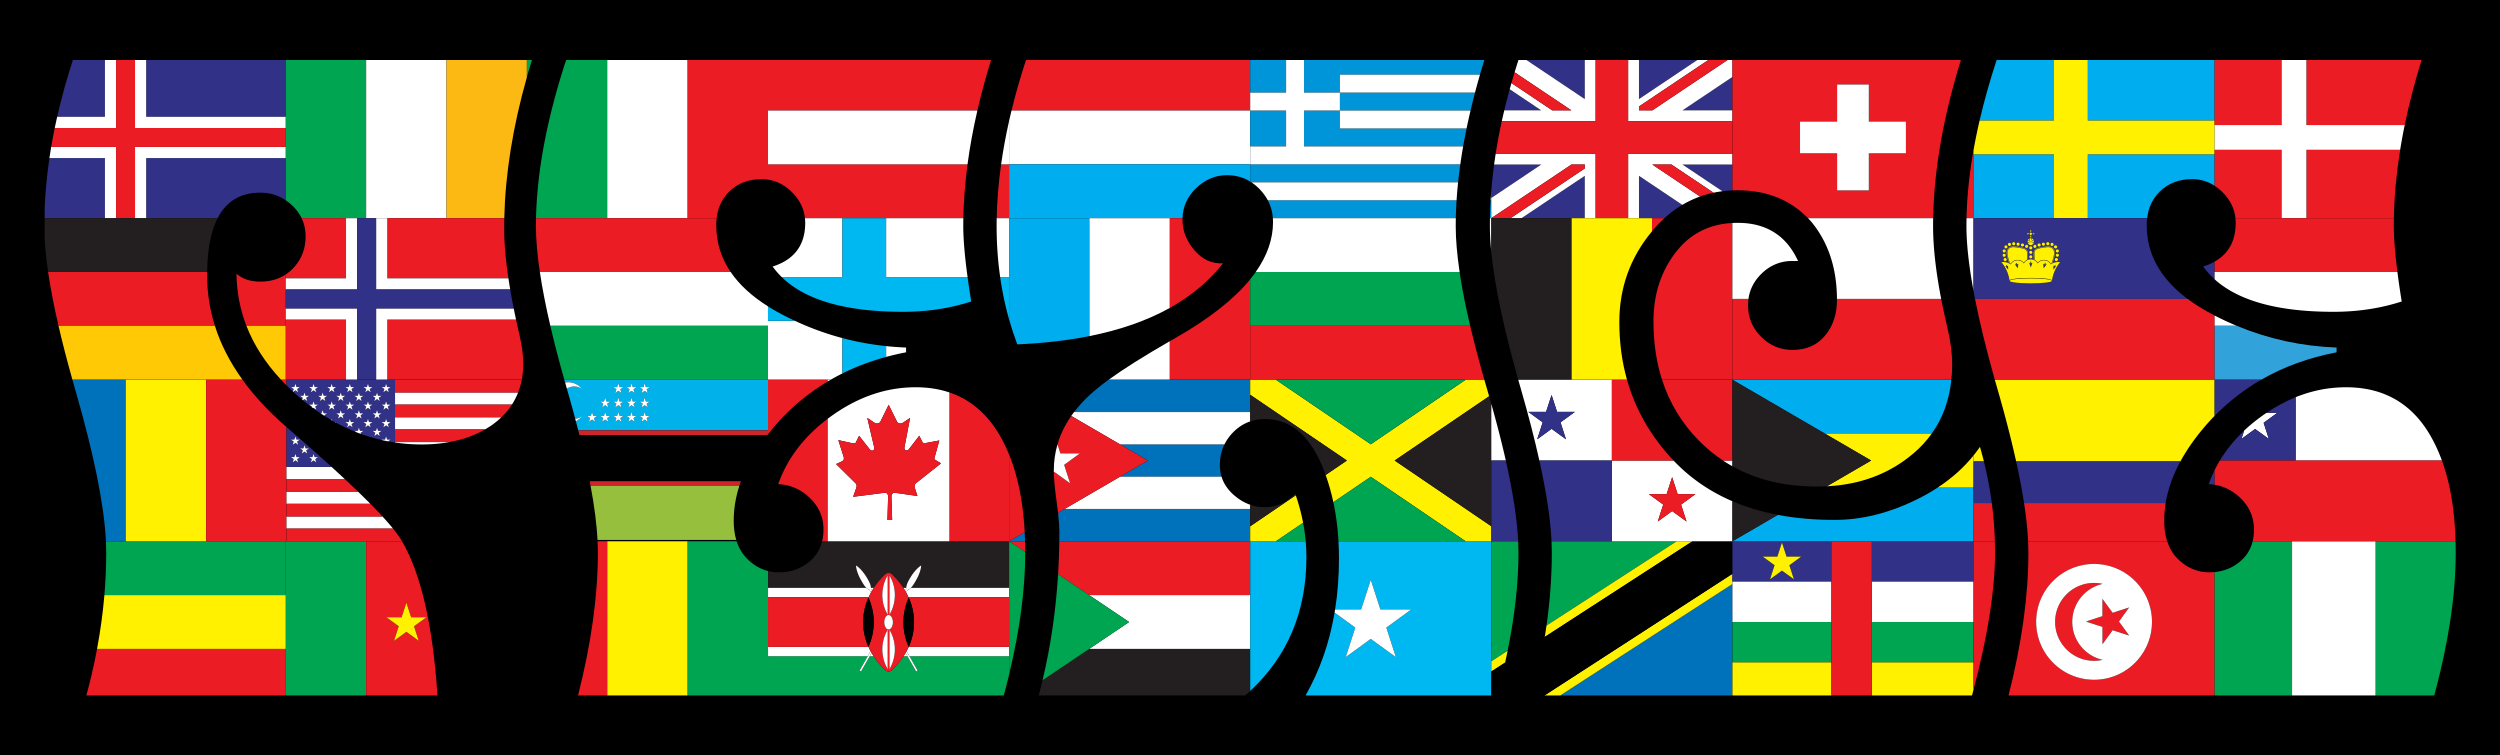 <svg xmlns="http://www.w3.org/2000/svg" viewBox="0 0 2654 802"><path d="M0 0h2654v802H0z"/><path fill="none" d="M1839.133 488.894h.01v6.109h-.01zM303.43 574.627h85.318v-.003h-84.597V574.606H133.51v-.006h-21.048l.001.024H303.43v.003zM2607 586.509v-.073V586.51zM1327.218 574.6h-202.666v.024h261.573l-.003-.024H1327.218zM2606.817 574.603h-215.416l-.005.02h215.422v-.02zM1919.379 231.637h132.87l.001-.015h-132.886l.015.015zM1354.52 403.18h221.272l-.036-.125h-248.562v.005h-150.2l-.166.12H1354.521zM1839.099 403.058v.005h-74.694l.036.117h307.116l.013-.125h-232.472v.003zM1668.463 403.058h-56.712l.034.122H1727.227c-.01-.04-.023-.078-.034-.116h-58.73v-.006zM626.053 510.826h160.526c5.93-16.288 15.306-32.64 28.122-49.057H615.085c4.394 17.564 8.049 33.915 10.968 49.057zM634.424 574.627h10.282v-.003h137.349c-.155-.48-.314-.955-.458-1.444H634.345c.026.481.056.97.08 1.447zM2279.413 231.637l.002-.015H2216.4v.006h-35.889v-.006H2087.669v.015h7.4zM1088.196 574.624v-.024h-16.934v-.009H872.783l-.009.033H1088.196zM1071.247 231.622H1058.1v.015h197.263v-.012h-184.116zM388.703 231.631v-.003h-68.506l.004.01h215.15v-.007h-61.333zM303.377 307.29V291.353l-.002.002v15.935zM854.543 231.637h168.148v-.015H854.54l.002.015zM76.903 403.182h56.607v-.002h123.964l-.09-.122H76.868l.035.124zM1351.291 231.622h194.2v.015h-194.2zM2422.225 231.622h-49.063l.002.015h168.148v-.015h-119.087zM1583.18 488.891v-60.118l-.005-.02v60.138h.005zM1711.16 574.597v.012h-64.043v.015h470.633v-.027h-278.607v-42.47l-.009-.003v42.473H1711.16zM2400.39 403.18c.073-.043.148-.083.221-.125h-282.933l.035.125h282.677zM47.421 231.637h183.593l.008-.015h-75.85v.006h-43.776v-.006H47.435v-11.524a461.175 461.175 0 00-.436 19.846c0 4.481.146 9.202.422 14.136v-22.443zM1583.148 231.64h85.315v-.003H1583.157v-19.063h-.003v19.048h-1.425v.015h1.419zM644.655 231.631v-.003h-75.608v.01h191.744v-.007H729.97zM1583.175 574.6H1420.92v.024h190.787l-.001-.015h-28.532v-.009zM411.115 403.06H367.34v-.005h-63.963v-75.656h-.002V403.058h-5.078l.113.122h255.476l.023-.125H411.115v.005zM2300.669 574.597h-147.624v.027h147.633a1.373 1.373 0 00-.01-.027zM599.057 403.055l.002.008h216.267v.117h66.442c.073-.043.148-.083.221-.125H599.057z"/><path fill="#303187" d="M155.173 63.71h148.215v60.316H155.173zM111.396 63.71h-34.04c-6.65 20.5-12.199 40.604-16.663 60.316h50.703V63.71zM155.173 167.799v63.823h75.85c9.298-18.052 24.402-27.094 45.334-27.094 10.024 0 19.03 2.723 27.03 8.132v-44.861H155.174zM111.396 231.622V167.8H52.478c-2.624 17.774-4.307 35.207-5.043 52.299v11.524h63.961z"/><path fill="#FFF" d="M111.396 231.622v.006h43.776V167.8h148.216v-11.832h-160.05v75.658H123.23v-75.658H54.354a557.997 557.997 0 00-1.876 11.832h58.918v63.823zM123.231 63.71h-11.835v60.316H60.693c-.897 3.96-1.75 7.904-2.559 11.832h65.097V63.71zM303.388 135.857v-11.831H155.173V63.71h-11.835v72.147z"/><path fill="#EC1C24" d="M123.231 231.625h20.107v-75.658h160.05v-20.11h-160.05V63.71H123.23v72.148H58.134a585.285 585.285 0 00-3.78 20.109h68.877v75.658z"/><path fill="#00A551" d="M303.388 135.857V212.66a53.638 53.638 0 016.697 5.36c4.376 4.123 7.74 8.663 10.112 13.61h68.506V63.708h-85.315v72.148z"/><path fill="#FFF" d="M388.703 231.631h85.315V63.71h-85.315v167.918zM559.342 81.91v-18.2h-.006v18.222l.006-.021z"/><path fill="#FCB813" d="M474.018 231.631h61.334c1.066-47.129 9.056-97.023 23.984-149.699V63.71h-85.318V231.63z"/><path fill="#00A551" d="M644.655 231.628V63.71h-43.66c-20.246 61.784-30.883 117.747-31.948 167.918h75.608zM564.74 63.71h-5.399v18.2a782.362 782.362 0 015.4-18.2z"/><path fill="#FFF" d="M644.655 231.631h85.315V63.71h-85.315v167.918zM815.294 190.696V63.71h-.006v126.985z"/><path fill="#EC1C24" d="M729.97 231.631h30.821c1.307-11.217 5.654-20.535 13.065-27.946 8.986-8.985 20.514-13.492 34.572-13.492 2.342 0 4.628.169 6.86.502V63.71H729.97V231.63zM1037.581 117.356c4.033-17.486 8.876-35.367 14.54-53.646H815.294v53.646h222.287zM815.294 190.696c9.544 1.425 18.081 5.895 25.598 13.41 8.016 8.017 12.56 17.196 13.65 27.516h168.15c.34-18.498 1.817-37.547 4.428-57.147H815.294v16.22zM1071.247 174.475h-8.463c-2.76 19.6-4.322 38.649-4.684 57.147h13.147v-57.148z"/><path fill="#FFF" d="M1071.247 174.465v-46.039c-3.528 15.675-6.346 31.023-8.463 46.049h8.463v-.01zM815.294 174.475h211.826c2.471-18.546 5.956-37.585 10.461-57.12H815.294v57.12z"/><path fill="#EC1C24" d="M1327.2 63.71h-237.989c-5.985 18.276-11.103 36.154-15.365 53.637H1327.2V63.71z"/><path fill="#FFF" d="M1327.2 174.465v-57.118h-253.354a639.569 639.569 0 00-2.599 11.08v46.039H1327.2z"/><path fill="#00ADEE" d="M1071.247 174.465v57.16h184.116c.375-12.253 5.124-22.839 14.299-31.735 9.552-9.275 20.513-13.913 32.886-13.913 9.118 0 17.331 2.26 24.652 6.753v-18.265h-255.953z"/><path fill="#0094D9" d="M1550.263 174.483h-223.06v-19.042h38.106v-38.097h-38.103V98.302h38.103V63.71H1327.2v129.02c.42.258.835.529 1.25.802h219.468a530.282 530.282 0 012.345-19.049z"/><path fill="#0094D9" d="M1422.442 98.302v19.042h-38.088v38.097h168.926c1.098-6.27 2.31-12.62 3.637-19.049h-134.466v-19.048h138.675a767.92 767.92 0 014.75-19.042h-143.425V79.253h148.675a900.466 900.466 0 014.626-15.543h-191.398v34.592h38.088zM1546.307 212.574h-200.454c3.119 5.85 4.923 12.203 5.437 19.048h194.2c.129-6.249.402-12.599.817-19.048zM1583.154 212.574h-.689a470.156 470.156 0 00-.736 19.048h1.425v-19.048z"/><path fill="#FFF" d="M1422.451 98.302h143.426c1.65-6.28 3.4-12.63 5.25-19.049H1422.45v19.049zM1422.451 136.392h134.466a702.266 702.266 0 014.209-19.048H1422.45v19.048z"/><path fill="#FFF" d="M1327.206 98.302v19.042h38.103v38.097h-38.106v19.042h223.06a583.422 583.422 0 013.017-19.042h-168.926v-38.097h38.088V98.302h-38.088V63.71h-19.045v34.592h-38.103zM1583.157 212.574V202.56a488.39 488.39 0 00-.692 10.014h.692zM1547.918 193.532H1328.45c3.047 2.006 5.94 4.397 8.67 7.202 3.582 3.69 6.494 7.637 8.734 11.84h200.453c.403-6.254.939-12.6 1.611-19.042z"/><path fill="#303187" d="M1801.834 63.71h-61.893v41.458zM1602.692 94.75a663.264 663.264 0 00-5.755 22.394h39.194l-33.439-22.394zM1786.184 174.695l42.276 28.315c3.495-.446 7.057-.737 10.68-.888v-27.427h-52.957zM1682.397 63.71h-61.927l61.927 41.47zM1636.119 174.695h-49.969a515.294 515.294 0 00-2.993 27.865v7.61l52.962-35.475zM1739.941 231.637H1766.99c6.002-5.471 12.33-10.181 18.984-14.138l-46.032-30.831v44.97zM1615.225 231.637h67.172V186.65zM1839.14 117.144V81.672l-52.957 35.472z"/><path fill="#FFF" d="M1693.896 63.71h-11.5v41.47l-61.926-41.47h-8.468a741.344 741.344 0 00-4.1 13.064l60.288 40.37h-20.34l-43.303-29.005a696.39 696.39 0 00-1.855 6.611l33.439 22.394h-39.194a628.434 628.434 0 00-2.63 11.515h99.59v-64.95zM1839.14 174.695v-11.508h-110.71v68.45h11.511v-44.969l46.032 30.831a107.56 107.56 0 0118.823-8.865l-50.668-33.939h20.333l44.635 29.896c3.069-.649 6.19-1.176 9.364-1.58l-42.276-28.316h52.956zM1583.157 210.17v21.467l85.027-56.942h14.213v4.112l-78.901 52.83h11.729l67.172-44.987v44.987h11.5v-68.45h-106.072a545.131 545.131 0 00-1.675 11.508h49.969l-52.962 35.475zM1839.14 128.659v-11.515h-52.957l52.957-35.472V63.71h-5.233l-79.788 53.434h-14.178v-4.124l73.621-49.31h-11.728l-61.893 41.458V63.71h-11.511v64.948z"/><path fill="#EC1C24" d="M1682.397 174.695h-14.213l-85.027 56.942h20.339l78.9-52.83zM1739.941 117.144h14.178l79.788-53.434h-20.344l-73.622 49.31zM1668.19 117.144l-60.289-40.37a715 715 0 00-3.354 11.365l43.304 29.005h20.339zM1754.128 174.695l50.668 33.938a110.019 110.019 0 0114.3-4.042l-44.635-29.896h-20.333z"/><path fill="#EC1C24" d="M1693.896 231.637h34.534v-68.45h110.71v-34.529h-110.71V63.71h-34.534v64.949h-99.588a585.156 585.156 0 00-6.483 34.528h106.071v68.45zM2095.093 163.857v-4.418c-4.464 25.265-6.939 49.326-7.424 72.183h7.424v-67.765z"/><path fill="#EC1C24" d="M1839.14 81.672V202.123c1.849-.076 3.71-.124 5.592-.124 30.547 0 55.424 9.883 74.632 29.624h132.886c.954-51.67 10.751-107.63 29.429-167.912h-242.54v17.962zm71.76 47.404h39.378V89.694h33.67v39.382h39.382v33.673h-39.382v39.378h-33.67v-39.378H1910.9v-33.673z"/><path fill="#FFF" d="M1950.278 202.127h33.67v-39.378h39.382v-33.673h-39.382V89.694h-33.67v39.382H1910.9v33.673h39.378z"/><path fill="#00ADEE" d="M2180.511 63.71h-60.895c-7.264 22.168-13.289 43.586-18.081 64.258h78.976V63.71zM2216.4 163.857v67.765h63.015c1.307-11.213 5.654-20.528 13.063-27.937 8.985-8.986 20.514-13.492 34.572-13.492 8.773 0 16.773 2.35 23.997 7.025v-33.361H2216.4zM2095.093 163.857h85.418v67.766h-85.418zM2216.4 63.71h134.647v64.258H2216.4z"/><path fill="#FFF100" d="M2180.511 163.857v67.771h35.889v-67.771h134.647v-35.889H2216.4V63.71h-35.889v64.258h-78.977a606.746 606.746 0 00-6.441 31.472v4.417h85.418z"/><path fill="#EC1C24" d="M2351.047 132.794h71.178V63.71h-71.178v64.258zM2448.467 231.622h92.846c.43-23.32 2.664-47.516 6.703-72.589h-99.55v72.59zM2422.225 159.033h-71.178v38.186c2.951 1.91 5.777 4.197 8.467 6.887 8.016 8.017 12.56 17.196 13.648 27.516h49.063v-72.589zM2552.83 132.794c4.602-22.362 10.57-45.39 17.912-69.084h-122.275v69.084h104.364z"/><path fill="#FFF" d="M2351.047 132.794v26.239h71.178v72.59h26.242v-72.59h99.549a617.268 617.268 0 014.815-26.238h-104.364V63.71h-26.242v69.084h-71.178z"/><path fill="#231F20" d="M47.421 254.08c.59 10.534 1.808 22.1 3.657 34.7h168.818c.318-24.306 4.022-43.357 11.118-57.143H47.421v22.443z"/><path fill="#EC1C24" d="M303.375 327.4v-36.045c-7.628 5.07-16.633 7.614-27.018 7.614-10.686 0-19.118-2.805-25.297-8.432.222 19.359 3.742 37.811 10.544 55.364h41.77v-18.502zM62.112 345.9h166.01c-5.506-17.401-8.262-35.294-8.262-53.677 0-1.166.02-2.301.036-3.444H51.078c2.514 17.131 6.193 36.172 11.034 57.122z"/><path fill="#FFCA05" d="M303.375 345.9h-41.77c7.848 20.254 20.082 39.304 36.692 57.158h5.078V345.9zM76.868 403.058h180.517c-13.273-18.426-23.035-37.476-29.262-57.157H62.113c4.088 17.69 9.007 36.743 14.755 57.157z"/><path fill="#EC1C24" d="M411.115 403.055h142.793c1.035-5.46 1.557-11.203 1.557-17.233 0-8.432-1.41-18.829-4.217-31.2a960.532 960.532 0 01-3.433-15.39h-136.7v63.823zM303.377 339.231h63.962v63.824h-63.962zM324.42 250.906c0 13.491-4.506 24.874-13.491 34.15a45.956 45.956 0 01-7.552 6.297v4.105h63.963v-63.815h43.775v63.815h128.63c-3.002-20.103-4.518-37.783-4.518-52.984 0-3.596.043-7.208.125-10.837H320.2c2.804 5.849 4.22 12.269 4.22 19.269z"/><path fill="#FFF" d="M379.174 307.29v-75.647H367.34v63.815h-63.963v11.832zM399.28 403.058h-20.106v-75.659h-75.796v11.832h63.962v63.829h43.775v-63.829h136.7a845.28 845.28 0 01-2.45-11.832H399.28v75.659zM411.115 231.643h-11.834v75.647h142.35c-.687-4.04-1.31-7.973-1.885-11.832h-128.63v-63.815z"/><path fill="#303187" d="M399.28 231.643h-20.106v75.647h-75.799v20.11H379.174v75.658h20.107v-75.659h146.083a715.595 715.595 0 01-3.733-20.11h-142.35v-75.646z"/><path fill="#EC1C24" d="M568.952 239.944c0 13.972 1.389 30.257 4.152 48.833h202.577c-10.2-14.994-15.317-31.55-15.317-49.677 0-2.577.147-5.061.427-7.463H569.047c-.059 2.786-.095 5.557-.095 8.307z"/><path fill="#FFF" d="M584.239 345.898h231.046v-20.651c-17.281-10.905-30.482-23.061-39.604-36.47H573.104c2.543 17.092 6.253 36.13 11.135 57.12z"/><path fill="#00A551" d="M815.285 345.898H584.239c4.11 17.67 9.05 36.724 14.818 57.157h216.228v-57.157z"/><path fill="#FFF" d="M1071.238 231.637H1058.1c-.054 2.78-.088 5.552-.088 8.307 0 18.606 1.269 36.67 3.768 54.215h9.458v-62.522zM815.285 345.898v57.157h66.704c4.03-2.32 8.142-4.523 12.335-6.612v-37.52c-17.273-4.59-34.125-10.719-50.555-18.393h-28.484v5.368zM961.895 374.017v-5.06a317.479 317.479 0 01-21.203-1.529v11.493a287.071 287.071 0 0121.203-4.904zM854.806 236.57c0 23.61-11.529 39.078-34.573 46.378a84.736 84.736 0 009.669 11.21h64.421v-62.512h46.37v62.513h86.485c-3.045-22.48-4.57-40.563-4.57-54.215 0-2.755.032-5.526.083-8.307H854.543c.17 1.617.263 3.26.263 4.933z"/><path fill="#00B8F1" d="M843.769 340.53a315.617 315.617 0 01-9.2-4.459c-6.918-3.458-13.334-7.07-19.284-10.824v15.283h28.484zM940.692 231.646h-46.369v62.513h-64.421c25.2 24.568 68.075 36.853 128.62 36.853 25.85 0 50.027-3.65 72.518-10.962a1031.283 1031.283 0 01-3.862-25.891h-86.486v-62.513zM940.692 378.92v-11.492c-15.78-1.653-31.237-4.484-46.369-8.505v37.52c14.485-7.218 29.942-13.057 46.37-17.522zM1061.78 294.159c2.191 15.377 5.344 30.346 9.458 44.91v-44.91h-9.458z"/><path fill="#00ADEE" d="M1071.238 231.637V339.07c2.54 8.99 5.425 17.834 8.698 26.515 27.771-1.2 53.295-4.142 76.617-8.79V231.637h-85.315z"/><path fill="#FFF" d="M1327.188 403.06h.006V296.505l-.006.008zM1241.87 362.2c-27.419 15.777-49.047 29.4-64.876 40.86h64.877V362.2zM1156.553 231.637v125.157c32.854-6.548 61.293-16.517 85.318-29.909v-95.248h-85.318z"/><path fill="#EC1C24" d="M1241.87 403.06h85.318V296.514c-17.267 21.227-43.734 42.004-79.45 62.326-1.988 1.132-3.937 2.25-5.867 3.36v40.861zM1241.87 326.885c22.783-12.698 41.617-28.457 56.46-47.31-11.804.567-21.922-4.07-30.355-13.914-8.432-9.828-12.648-20.658-12.648-32.463 0-.525.02-1.042.036-1.56h-13.492v95.247z"/><path fill="#FFF" d="M1583.148 231.637h-1.42c-.05 2.777-.083 5.548-.083 8.307 0 8.4.504 17.64 1.503 27.704v-36.011zM1545.398 239.944c0-2.748.035-5.52.092-8.307H1351.29c.101 1.346.164 2.706.164 4.09 0 17.983-6.149 35.665-18.396 53.05h216.475c-2.754-18.488-4.136-34.772-4.136-48.833z"/><path fill="#00A551" d="M1560.744 345.898c-4.921-20.943-8.658-39.983-11.21-57.121h-216.475a140.426 140.426 0 01-5.865 7.728v49.393h233.55z"/><path fill="#EC1C24" d="M1327.194 403.055h248.562c-5.85-20.41-10.854-39.463-15.012-57.157h-233.55v57.157z"/><path fill="#231F20" d="M1668.463 231.64h-85.315v36.008c3.478 35.043 13.014 80.182 28.603 135.41h56.712V231.64z"/><path fill="#FFF100" d="M1839.095 403.063h.004v-166.34h-.004zM1753.775 231.637H1668.463v171.426h58.73c-5.4-19.172-8.102-39.535-8.102-61.09 0-36.495 11.558-68.627 34.684-96.428v-13.908z"/><path fill="#EC1C24" d="M1839.095 236.723c-24.898 1.323-44.801 11.532-59.713 30.625-16.021 20.527-24.032 45.113-24.032 73.783 0 22.446 3.022 43.089 9.055 61.933h74.69V236.723zM1753.775 245.545c.384-.462.763-.926 1.154-1.386a136.853 136.853 0 0112.06-12.522h-13.214v13.908z"/><path fill="#FFF" d="M1856.163 317.355c1.387-10.016 5.866-18.818 13.443-26.396 9.277-9.277 20.37-13.913 33.308-13.913h5.903c-12.372-26.984-33.73-40.476-64.085-40.476-1.906 0-3.782.054-5.633.153v80.632h17.064zM1923.152 235.727c17.8 21.7 26.784 48.919 26.966 81.628h110.635c-5.724-29.615-8.587-55.423-8.587-77.41 0-2.756.033-5.527.084-8.308h-132.871a106.442 106.442 0 013.774 4.09zM2087.669 231.637c-.06 2.786-.096 5.557-.096 8.307 0 18.781 2.503 41.732 7.497 68.833v-77.14h-7.401z"/><path fill="#EC1C24" d="M1950.135 318.363c0 15.178-4.216 27.827-12.648 37.946-8.432 10.119-19.96 15.178-34.572 15.178-12.938 0-24.032-4.638-33.308-13.914-9.275-9.275-13.913-20.368-13.913-33.306 0-2.366.159-4.669.47-6.912h-17.065v85.7h232.471c.548-5.3.833-10.76.833-16.39 0-11.805-1.686-24.73-5.06-38.788-2.508-10.589-4.704-20.761-6.59-30.522h-110.635c.002.338.017.668.017 1.008z"/><path fill="#303187" d="M2351.047 277.723c-3.626 2.053-7.686 3.797-12.192 5.225 3.522 4.899 7.59 9.419 12.192 13.568v-18.793zM2157.27 279.09l-.684.327c-.174.088-.324-.003-.324-.2V277.7h-.743v1.534c0 .2-.15.289-.324.2l-.681-.338c-.183-.09-.274-.008-.21.18l1.468 4.315c.062.188.17.188.235 0l1.47-4.315c.064-.188-.03-.27-.206-.185zM2142.262 280.205l-.638.4c-.162.1-.344.035-.403-.142l-.438-1.378-.8.094.438 1.36c.05.183-.076.283-.293.23l-.824-.209c-.217-.056-.294.033-.173.194l2.807 3.686c.127.16.236.145.253-.032l.34-4.065c.021-.18-.105-.238-.27-.138z"/><path fill="#303187" d="M2278.986 239.1c0-2.577.148-5.061.427-7.463H2095.07v77.14a701.997 701.997 0 001.633 8.572h225.692c-28.93-21.643-43.409-47.72-43.409-78.25zm-98.146 31.525a13.46 13.46 0 00.168-2.079c0-1.99-.538-3.562-1.608-4.694-1.958-2.052-4.991-1.978-6.208-1.85-4.38.462-7.247.971-9.89 1.765-3.233.975-3.968 2.83-3.968 5.502 0 .13 0 .259.006.391 0 0 .1 3.172.2 6.026-.141-.064-.285-.132-.435-.19l-.194-5.824c-.07-2.995.629-5.218 4.268-6.311 2.67-.8 5.562-1.317 9.971-1.782 1.282-.135 4.471-.211 6.556 1.979 1.516 1.599 2.04 4 1.551 7.134-.481 3.08-1.44 6.103-2.28 8.36a9.62 9.62 0 00-.565.294c.87-2.27 1.917-5.461 2.428-8.721zm-2.975 9.057a7.77 7.77 0 00-.6.423 8.687 8.687 0 00-7.425-4.192c-2.569 0-4.935 1.111-6.596 3.051a8.798 8.798 0 00-3.304-3.078c-.1-2.866-.206-6.235-.206-6.235-.006-.132-.006-.261-.006-.388 0-2.55.67-4.215 3.686-5.12 2.62-.788 5.465-1.294 9.819-1.752 1.158-.12 4.044-.194 5.881 1.731 1.003 1.052 1.503 2.537 1.503 4.424 0 .63-.053 1.305-.162 2.02-.54 3.466-1.696 6.849-2.59 9.116zm5.203-5.833c.941 0 1.705.765 1.705 1.705s-.764 1.705-1.705 1.705c-.934 0-1.704-.764-1.704-1.705s.77-1.705 1.704-1.705zm1.038-1.134a1.702 1.702 0 010-3.404c.94 0 1.708.764 1.708 1.705 0 .937-.767 1.699-1.708 1.699zm1.667-6.3a1.699 1.699 0 11-3.399 0 1.699 1.699 0 113.399 0zm-3.58-6.023a1.7 1.7 0 011.698 1.705 1.701 1.701 0 11-3.404 0 1.7 1.7 0 011.705-1.705zm-3.734-2.628a1.701 1.701 0 110 3.404 1.701 1.701 0 110-3.404zm-4.503-.726c.94 0 1.699.761 1.699 1.702a1.7 1.7 0 11-3.401 0c0-.94.755-1.702 1.702-1.702zm-4.656.485a1.706 1.706 0 11-1.705 1.708c0-.94.764-1.708 1.705-1.708zm-4.61.84a1.704 1.704 0 110 3.407 1.703 1.703 0 010-3.406zm-2.745 3.175c0 .938-.759 1.7-1.7 1.7a1.7 1.7 0 01-1.704-1.7 1.7 1.7 0 011.705-1.705 1.7 1.7 0 011.699 1.705zm-6.08 8.06a1.706 1.706 0 010-3.41c.941 0 1.7.762 1.7 1.706 0 .94-.759 1.705-1.7 1.705zm1.7 3.046a1.701 1.701 0 11-3.404 0c0-.94.764-1.702 1.705-1.702s1.699.762 1.699 1.702zm-1.7-7.802c-.94 0-1.704-.761-1.704-1.704a1.703 1.703 0 111.705 1.704zm0-4.597c-1.616 0-2.65-1.046-3.121-2.328.817-.597 1.9-.964 3.087-.964 1.216 0 2.322.385 3.139 1.005-.476 1.261-1.505 2.287-3.104 2.287zm-3.262-4.18c1.214-.37 2.366-.726 2.366-1.74v-1.308a3.348 3.348 0 011.805.005v1.302c0 1.015 1.155 1.37 2.372 1.741l.112.035c.003.068.012.135.012.2 0 .441-.065.89-.194 1.323-.859-.626-2-1.011-3.246-1.011-1.217 0-2.334.367-3.195.964a4.817 4.817 0 01-.174-1.276c0-.065.006-.13.012-.194l.13-.04zm-.094-.33a3.408 3.408 0 012.122-2.607v1.197c0 .758-.982 1.061-2.122 1.41zm2.757-4.582c0-.62.267-1.117.6-1.117.329 0 .596.497.596 1.117 0 .617-.267 1.114-.596 1.114-.333 0-.6-.497-.6-1.114zm1.852 3.172v-1.188a3.385 3.385 0 012.099 2.593c-1.129-.344-2.1-.647-2.1-1.405zm1.705-6.726c.617 0 1.123.267 1.123.597 0 .332-.506.596-1.123.596-.611 0-1.12-.264-1.12-.596 0-.33.508-.597 1.12-.597zm-2.954-3.48c.329 0 .602.497.602 1.114 0 .617-.273 1.117-.602 1.117-.327 0-.591-.5-.591-1.117 0-.618.265-1.114.59-1.114zm-.003 2.801a1.276 1.276 0 11-.001 2.552 1.276 1.276 0 010-2.552zm-2.957.673c.617 0 1.117.268 1.117.597 0 .329-.5.6-1.117.6-.618 0-1.118-.271-1.118-.6 0-.33.5-.597 1.118-.597zm-1.423 12.24a1.703 1.703 0 010 3.404 1.704 1.704 0 01-1.708-1.699c0-.943.764-1.705 1.708-1.705zm-3.057 3.934c-2.646-.794-5.512-1.303-9.895-1.764-1.211-.13-4.245-.203-6.197 1.849-1.075 1.132-1.622 2.704-1.622 4.694 0 .65.061 1.347.173 2.079.514 3.26 1.558 6.452 2.431 8.721a9.628 9.628 0 00-.57-.294c-.84-2.257-1.799-5.28-2.275-8.36-.494-3.133.03-5.535 1.552-7.134 2.081-2.19 5.273-2.113 6.55-1.978 4.415.464 7.307.982 9.973 1.781 3.636 1.094 4.336 3.316 4.263 6.311l-.191 5.823c-.148.06-.288.127-.43.192l.197-6.026c0-.133.003-.262.003-.391 0-2.672-.729-4.527-3.962-5.503zm3.574 5.497c0 .126-.006.255-.006.388 0 0-.114 3.368-.205 6.234a8.803 8.803 0 00-3.307 3.078c-1.661-1.94-4.027-3.051-6.597-3.051-3.054 0-5.846 1.6-7.428 4.192a8.31 8.31 0 00-.597-.423c-.893-2.267-2.049-5.65-2.584-9.116-.114-.715-.17-1.39-.17-2.02 0-1.887.505-3.371 1.505-4.424 1.834-1.925 4.72-1.852 5.876-1.731 4.36.459 7.205.964 9.821 1.752 3.022.905 3.692 2.57 3.692 5.12zm-21.641 6.29c0 .941-.764 1.705-1.708 1.705-.938 0-1.696-.764-1.696-1.705s.758-1.705 1.696-1.705c.944 0 1.708.765 1.708 1.705zm16.67-17.19a1.704 1.704 0 110 3.407c-.94 0-1.699-.762-1.699-1.702 0-.941.759-1.705 1.7-1.705zm-4.606-.841a1.706 1.706 0 010 3.41c-.94 0-1.702-.765-1.702-1.702 0-.94.761-1.708 1.702-1.708zm-4.653-.485a1.703 1.703 0 010 3.407c-.941 0-1.696-.764-1.696-1.705s.755-1.702 1.696-1.702zm-4.501.726c.94 0 1.7.764 1.7 1.705 0 .94-.76 1.7-1.7 1.7a1.701 1.701 0 110-3.405zm-3.727 2.628a1.704 1.704 0 010 3.407 1.7 1.7 0 01-1.705-1.702c0-.944.755-1.705 1.705-1.705zm-1.89 4.321c.94 0 1.705.761 1.705 1.702a1.704 1.704 0 01-3.407 0c0-.94.76-1.702 1.702-1.702zm-.032 4.598c.94 0 1.704.764 1.704 1.705 0 .937-.764 1.699-1.704 1.699-.941 0-1.705-.762-1.705-1.7 0-.94.764-1.704 1.705-1.704zm28.266 31.541c-12.399 0-22.455-1.202-22.455-2.681 0-1.481 10.056-2.68 22.455-2.68 12.402 0 22.459 1.199 22.459 2.68 0 1.479-10.057 2.681-22.459 2.681zm22.559-3.292c-2.687-2.463-21.689-2.493-22.559-2.493-.87 0-20.086.032-22.6 2.537-1.41-9.498-6.164-16.617-8.645-19.216a11.396 11.396 0 012.255-.223c2.81 0 5.868.926 7.664 2.563a8.308 8.308 0 017.325-4.395 8.283 8.283 0 016.647 3.342 8.315 8.315 0 0114.656 0c1.517-2.025 3.927-3.342 6.65-3.342a8.295 8.295 0 017.319 4.395c1.802-1.637 4.862-2.563 7.672-2.563.77 0 1.529.076 2.252.223-2.481 2.596-7.217 9.695-8.636 19.172z"/><path fill="#303187" d="M2182.58 282.692l-.682.114c-.182.033-.27-.07-.205-.226l.494-1.173-.63-.153-.5 1.19c-.064.153-.217.198-.34.089l-.462-.4c-.12-.106-.22-.062-.226.097l-.176 3.642c-.006.156.082.18.2.047l2.64-3.042c.117-.133.064-.218-.112-.185zM2172.427 280.56l-.826.209c-.214.053-.344-.047-.29-.23l.434-1.36-.8-.094-.44 1.378c-.056.177-.236.241-.4.141l-.641-.4c-.165-.1-.288-.04-.273.139l.35 4.065c.011.177.126.192.25.033l2.806-3.687c.121-.161.045-.25-.17-.194zM2131.473 282.133l-.464.4c-.12.109-.277.064-.335-.089l-.5-1.19-.63.153.492 1.173c.064.156-.027.258-.203.226l-.676-.114c-.185-.033-.238.052-.127.185l2.649 3.042c.114.132.203.109.2-.047l-.174-3.642c-.008-.159-.114-.203-.232-.097z"/><path fill="#EC1C24" d="M2351.047 345.898v-10.926c-10.755-5.505-20.305-11.38-28.651-17.623h-225.693c4.965 25.19 11.96 53.762 20.975 85.706h233.369v-57.157z"/><path fill="#FFF100" d="M2155.866 261.438a1.703 1.703 0 10-.004 3.407 1.703 1.703 0 00.004-3.407zM2158.54 261.538a1.7 1.7 0 001.706 1.7c.94 0 1.699-.762 1.699-1.7a1.7 1.7 0 00-1.7-1.705 1.7 1.7 0 00-1.704 1.705zM2164.69 261.77a1.704 1.704 0 100-3.406 1.703 1.703 0 000 3.407zM2169.3 260.933a1.706 1.706 0 000-3.41 1.706 1.706 0 000 3.41zM2173.956 260.445c.94 0 1.699-.764 1.699-1.705s-.758-1.702-1.7-1.702c-.946 0-1.701.761-1.701 1.702s.755 1.705 1.702 1.705z"/><circle fill="#FFF100" cx="2178.459" cy="259.466" r="1.702"/><path fill="#FFF100" d="M2182.192 263.799a1.7 1.7 0 001.7-1.702 1.7 1.7 0 00-1.7-1.705 1.7 1.7 0 00-1.704 1.705c0 .938.758 1.702 1.704 1.702z"/><circle fill="#FFF100" cx="2184.074" cy="266.415" r="1.699"/><path fill="#FFF100" d="M2185.814 271.016a1.705 1.705 0 00-3.41 0 1.706 1.706 0 003.41 0zM2183.068 277.26a1.706 1.706 0 000-3.41c-.934 0-1.704.764-1.704 1.704s.77 1.705 1.704 1.705zM2155.866 249.474a1.277 1.277 0 10-.003-2.553 1.277 1.277 0 00.003 2.553z"/><circle fill="#FFF100" cx="2155.866" cy="267.894" r="1.705"/><circle fill="#FFF100" cx="2155.866" cy="272.646" r="1.704"/><path fill="#FFF100" d="M2158.823 248.792c.617 0 1.123-.264 1.123-.596 0-.33-.506-.597-1.123-.597-.611 0-1.12.268-1.12.597 0 .332.508.596 1.12.596zM2155.869 246.35c.329 0 .602-.5.602-1.117s-.273-1.114-.602-1.114c-.327 0-.591.497-.591 1.114 0 .617.265 1.117.59 1.117z"/><ellipse fill="#FFF100" cx="2152.909" cy="248.191" rx="1.117" ry=".598"/><path fill="#FFF100" d="M2156.462 251.153c0-.62-.267-1.117-.596-1.117-.333 0-.6.497-.6 1.117 0 .617.267 1.114.6 1.114.33 0 .596-.497.596-1.114zM2159.217 255.73a3.385 3.385 0 00-2.1-2.593v1.188c0 .758.971 1.061 2.1 1.405zM2158.97 257.958c-.817-.62-1.923-1.005-3.14-1.005-1.187 0-2.269.367-3.086.964.47 1.281 1.505 2.328 3.122 2.328 1.599 0 2.628-1.026 3.104-2.287z"/><path fill="#FFF100" d="M2152.461 256.3c0 .426.06.861.174 1.276.861-.597 1.978-.964 3.195-.964 1.247 0 2.388.385 3.246 1.01a4.63 4.63 0 00.194-1.322c0-.065-.01-.132-.012-.2l-.112-.035c-1.217-.37-2.372-.726-2.372-1.74v-1.303a3.35 3.35 0 00-1.805-.006v1.309c0 1.014-1.152 1.37-2.366 1.74l-.13.041c-.005.065-.012.13-.012.194z"/><path fill="#FFF100" d="M2154.63 254.325v-1.197a3.408 3.408 0 00-2.121 2.608c1.14-.35 2.122-.653 2.122-1.411zM2151.486 263.238a1.703 1.703 0 000-3.405c-.944 0-1.708.762-1.708 1.705 0 .938.764 1.7 1.708 1.7z"/><circle fill="#FFF100" cx="2147.032" cy="260.067" r="1.704"/><path fill="#FFF100" d="M2142.426 260.933a1.706 1.706 0 000-3.41c-.94 0-1.702.767-1.702 1.708 0 .938.761 1.702 1.702 1.702zM2137.773 260.445a1.704 1.704 0 000-3.407c-.941 0-1.696.761-1.696 1.702s.755 1.705 1.696 1.705zM2133.272 261.168c.94 0 1.7-.758 1.7-1.7a1.701 1.701 0 10-3.405 0c0 .941.764 1.7 1.705 1.7zM2129.545 263.799a1.704 1.704 0 000-3.407c-.95 0-1.705.761-1.705 1.705a1.7 1.7 0 001.705 1.702z"/><circle fill="#FFF100" cx="2127.655" cy="266.415" r="1.702"/><circle fill="#FFF100" cx="2127.623" cy="271.013" r="1.702"/><path fill="#FFF100" d="M2128.654 273.85c-.938 0-1.696.764-1.696 1.704a1.701 1.701 0 103.404 0c0-.94-.764-1.705-1.708-1.705zM2179.115 264.122c-1.837-1.925-4.724-1.852-5.882-1.731-4.354.459-7.2.964-9.818 1.752-3.016.905-3.687 2.57-3.687 5.12 0 .127 0 .257.006.389 0 0 .106 3.368.206 6.234a8.799 8.799 0 013.304 3.078c1.66-1.94 4.027-3.051 6.596-3.051 3.052 0 5.847 1.6 7.426 4.192a7.75 7.75 0 01.6-.423c.893-2.267 2.048-5.65 2.59-9.116.108-.714.161-1.39.161-2.02 0-1.887-.5-3.371-1.503-4.424z"/><path fill="#FFF100" d="M2181.258 270.692c.488-3.133-.036-5.535-1.552-7.134-2.085-2.19-5.274-2.114-6.556-1.978-4.41.464-7.302.981-9.97 1.781-3.64 1.094-4.34 3.316-4.269 6.311l.194 5.823c.15.06.294.127.435.192-.1-2.855-.2-6.026-.2-6.026-.006-.133-.006-.262-.006-.391 0-2.672.735-4.527 3.969-5.503 2.642-.794 5.509-1.303 9.889-1.764 1.217-.13 4.25-.203 6.208 1.849 1.07 1.132 1.608 2.704 1.608 4.694 0 .65-.053 1.347-.168 2.079-.511 3.26-1.558 6.452-2.428 8.721.183-.102.374-.202.565-.293.84-2.258 1.799-5.28 2.28-8.36zM2148.311 264.143c-2.616-.788-5.462-1.294-9.821-1.752-1.155-.12-4.042-.194-5.876 1.731-1 1.052-1.505 2.537-1.505 4.424 0 .63.056 1.305.17 2.02.535 3.465 1.69 6.849 2.584 9.115.209.136.409.277.597.424 1.581-2.593 4.374-4.192 7.428-4.192 2.57 0 4.936 1.111 6.597 3.051a8.802 8.802 0 013.306-3.078c.092-2.866.206-6.235.206-6.235 0-.132.006-.261.006-.388 0-2.55-.67-4.215-3.692-5.12z"/><path fill="#FFF100" d="M2152.191 275.687c.142-.065.282-.133.43-.192l.19-5.823c.074-2.995-.626-5.218-4.262-6.311-2.666-.8-5.559-1.317-9.974-1.781-1.276-.136-4.468-.212-6.55 1.978-1.522 1.6-2.045 4-1.551 7.134.476 3.08 1.434 6.103 2.275 8.36.194.092.385.192.57.294-.873-2.27-1.917-5.461-2.431-8.721a13.87 13.87 0 01-.173-2.079c0-1.99.547-3.562 1.622-4.694 1.952-2.052 4.986-1.978 6.197-1.85 4.383.462 7.249.971 9.895 1.765 3.233.975 3.962 2.83 3.962 5.502 0 .13-.003.259-.003.391l-.197 6.026z"/><ellipse fill="#FFF100" cx="2155.889" cy="298.171" rx="22.455" ry="2.681"/><path fill="#FFF100" d="M2177.16 280.728a8.295 8.295 0 00-7.32-4.395c-2.722 0-5.132 1.317-6.649 3.342a8.315 8.315 0 00-14.657 0 8.283 8.283 0 00-6.646-3.342 8.308 8.308 0 00-7.325 4.395c-1.796-1.637-4.853-2.563-7.664-2.563-.77 0-1.528.076-2.254.223 2.48 2.599 7.234 9.718 8.645 19.216 2.513-2.505 21.73-2.537 22.6-2.537.87 0 19.87.03 22.558 2.493 1.42-9.477 6.155-16.576 8.636-19.172a11.344 11.344 0 00-2.252-.223c-2.81 0-5.87.926-7.672 2.563zm-45.481 5.191l-2.649-3.042c-.111-.133-.058-.218.127-.185l.676.114c.176.033.267-.07.203-.226l-.491-1.173.629-.153.5 1.19c.058.154.214.198.335.089l.464-.4c.118-.106.223-.062.232.097l.174 3.642c.003.156-.085.18-.2.047zm10.512-1.51c-.018.176-.126.19-.253.032l-2.807-3.687c-.12-.161-.044-.25.173-.194l.823.209c.218.053.344-.047.294-.23l-.438-1.36.8-.094.438 1.378c.058.177.24.241.402.141l.638-.4c.165-.1.291-.04.27.139l-.34 4.065zm15.286-5.133l-1.47 4.315c-.065.188-.173.188-.235 0l-1.467-4.315c-.065-.188.026-.27.209-.18l.681.339c.174.088.324 0 .324-.2V277.7h.743v1.517c0 .197.15.288.324.2l.685-.326c.176-.086.27-.003.206.185zm15.12 1.478l-2.806 3.686c-.124.16-.239.145-.25-.032l-.35-4.065c-.015-.18.109-.238.273-.138l.641.4c.165.1.344.035.4-.142l.44-1.378.8.094-.435 1.36c-.053.183.077.283.291.23l.826-.209c.215-.055.291.033.17.194zm10.095 2.123l-2.64 3.042c-.117.133-.205.109-.2-.047l.177-3.642c.006-.159.106-.203.226-.097l.462.4c.123.109.276.064.34-.089l.5-1.19.63.153-.494 1.173c-.065.156.023.259.205.226l.682-.114c.177-.033.23.052.112.185z"/><path fill="#EC1C24" d="M2373.427 236.57c0 18.993-7.467 32.712-22.38 41.154v11.053h194.041c-2.57-20-3.86-36.288-3.86-48.833 0-2.755.033-5.526.084-8.307h-168.148c.17 1.617.262 3.26.262 4.933z"/><path fill="#FFF" d="M2351.047 296.516c25.493 22.994 67.524 34.496 126.097 34.496 25.85 0 50.027-3.65 72.517-10.962-1.821-11.283-3.342-21.698-4.573-31.273h-194.041v7.74zM2374.547 345.898a312.3 312.3 0 01-21.357-9.827c-.726-.363-1.428-.733-2.143-1.099v10.926h23.5z"/><path fill="#32A2DB" d="M2351.047 403.055h49.564c23.798-13.698 50.432-23.38 79.906-29.038v-5.06c-37.047-1.389-72.366-9.086-105.97-23.06h-23.5v57.158z"/><path fill="#00A551" d="M303.43 574.627v-.003H112.463c.204 4.13.308 8.094.308 11.885 0 14.981-.656 30.067-1.946 45.254H303.43v-57.136z"/><path fill="#FFF100" d="M303.43 631.763H110.825c-1.603 18.882-4.2 37.922-7.795 57.121h200.4v-57.121z"/><path fill="#EC1C24" d="M103.03 688.884a632.548 632.548 0 01-11.34 49.406h211.74v-49.406h-200.4z"/><path fill="#00A551" d="M303.43 574.627V738.29h85.318V574.627z"/><path fill="#EC1C24" d="M388.748 574.627V738.29h75.648c-4.9-74.594-17.453-129.15-37.646-163.666h-38.002v.003zm47.692 80.661h16.238l-13.117 9.56 5 15.467-13.16-9.547-13.13 9.547 5.011-15.468-13.14-9.559h16.224l5.035-15.465 5.039 15.465z"/><path fill="#FFF100" d="M410.142 655.288l13.14 9.56-5.012 15.467 13.131-9.547 13.16 9.547-5-15.468 13.117-9.559H436.44l-5.039-15.465-5.035 15.465z"/><path fill="#EC1C24" d="M634.424 574.627c.199 4.123.3 8.085.3 11.882 0 46.102-7.036 96.695-21.081 151.781h31.063V574.627h-10.282z"/><path fill="#FFF100" d="M730.024 574.624h-85.318V738.29h85.318z"/><path fill="#00A551" d="M730.024 738.29h85.324V606.192c-8.166-2.05-15.53-6.36-22.098-12.937-5.096-5.088-8.817-11.307-11.195-18.631h-52.03V738.29zM965.418 696.61l8.707 15.253-1.54.958-9.271-16.212h-4.1c-4.677 7.158-9.63 12.15-12.233 14.786-.687.7-2.251 1.494-3.66 1.494-1.404 0-2.968-.794-3.659-1.494-2.602-2.639-7.561-7.625-12.242-14.786h-4.097l-9.27 16.212-1.538-.958 8.706-15.253H815.348v41.68h250.264a823.376 823.376 0 005.676-22.26v-19.42h-105.87z"/><path fill="#231F20" d="M919.65 624.047c-1.908-1.864-3.678-4.83-5.868-8.717-3.395-6.02-4.974-11.74-5.044-14.991 2.83 1.602 6.967 5.682 10.668 11.526 3.307 5.234 4.965 8.808 5.198 12.182h3.113c4.592-6.92 9.398-11.746 11.945-14.33.69-.7 2.255-1.491 3.66-1.491 1.408 0 2.972.79 3.66 1.49 2.546 2.586 7.348 7.415 11.936 14.33h3.113c.233-3.373 1.891-6.946 5.201-12.181 3.698-5.844 7.837-9.924 10.666-11.526-.07 3.251-1.652 8.971-5.045 14.992-2.19 3.886-3.959 6.852-5.867 8.716h104.302v-49.423H872.774c-2.017 8.282-6.176 15.199-12.488 20.74-9.275 8.154-20.382 12.226-33.307 12.226-4.043 0-7.92-.466-11.631-1.398v17.855H919.65z"/><path fill="#FFF" d="M923.323 696.61h4.097a75.027 75.027 0 01-2.124-3.45l-1.973 3.45zM959.214 696.61h4.1l-1.971-3.448a75.078 75.078 0 01-2.13 3.447zM924.254 691.297a69.674 69.674 0 01-2.282-4.617H815.348v9.93H921.22l3.033-5.313zM962.385 691.297l3.033 5.312h105.87v-9.929H964.667a69.85 69.85 0 01-2.282 4.617zM961.957 629.05a70.174 70.174 0 012.496 4.926h106.835v-9.929H966.986c-1.038 1.013-2.117 1.706-3.328 2.03l-1.7 2.974zM925.766 627.146a75.732 75.732 0 011.95-3.1h-3.112c.026.378.047.755.037 1.13l1.125 1.97zM961.994 625.175c-.01-.374.011-.75.037-1.128h-3.113c.657.99 1.307 2.03 1.948 3.105l1.128-1.977zM924.675 629.046l-1.698-2.968c-1.21-.325-2.289-1.018-3.327-2.031H815.348v9.93h106.826a70.206 70.206 0 012.5-4.93z"/><path fill="#EC1C24" d="M921.94 686.606l-.007-.015a65.579 65.579 0 01-3.168-8.67l-.055-.19a63.13 63.13 0 01-.8-3.11l-.01-.049a62.778 62.778 0 01-.6-2.975c-.032-.182-.065-.363-.096-.546a62.31 62.31 0 01-.46-3.18c-.007-.056-.01-.113-.017-.17a62.87 62.87 0 01-.311-3.828 63.349 63.349 0 01-.097-3.314 63.444 63.444 0 01.145-4.132c.066-1.014.15-2.017.262-3.002.007-.06.011-.124.018-.184.125-1.075.283-2.127.458-3.167l.101-.572c.177-.989.37-1.965.588-2.921l.022-.102c.24-1.044.506-2.066.79-3.071l.075-.257c.284-.985.584-1.952.905-2.898l.004-.012a65.4 65.4 0 011.07-2.92l.016-.037c.361-.917.739-1.813 1.13-2.69l.036-.088.001.002c.079-.176.154-.358.234-.532H815.348V686.68h106.624l-.032-.074zM964.701 634.505c3.266 7.302 5.627 16.012 5.627 26.054 0 10.038-2.36 18.745-5.627 26.047l-.034.074h106.621v-52.704H964.453c.081.179.168.35.248.53z"/><path fill="#FFF" d="M924.254 691.297l-3.033 5.312-8.706 15.254 1.538.958 9.27-16.212 1.973-3.45c-.352-.607-.7-1.228-1.043-1.862zM960.866 627.152a73.53 73.53 0 011.091 1.899l1.7-2.973c1.212-.325 2.29-1.018 3.329-2.031 1.908-1.864 3.677-4.83 5.867-8.717 3.393-6.02 4.975-11.74 5.045-14.991-2.829 1.602-6.968 5.682-10.666 11.526-3.31 5.234-4.968 8.808-5.2 12.182-.027.377-.048.754-.038 1.128l-1.128 1.977zM961.342 693.162l1.972 3.448 9.271 16.211 1.54-.958-8.707-15.253-3.033-5.313c-.342.634-.69 1.257-1.043 1.865zM924.675 629.046c.359-.646.722-1.282 1.09-1.9l-1.124-1.97a11.92 11.92 0 00-.037-1.13c-.233-3.373-1.891-6.946-5.198-12.181-3.701-5.844-7.837-9.924-10.668-11.526.07 3.251 1.65 8.971 5.044 14.992 2.19 3.886 3.96 6.852 5.868 8.716 1.038 1.013 2.117 1.706 3.327 2.03l1.698 2.97z"/><path fill="#EC1C24" d="M916.415 657.245zM921.933 686.59zM918.71 677.73zM917.204 671.05zM916.415 663.873zM917.9 674.572zM916.727 667.701zM918.778 643.15zM917.303 649.502zM917.913 646.479zM916.464 656.428zM919.687 640.241zM916.744 653.24zM920.773 637.284zM924.675 629.046a70.122 70.122 0 00-2.501 4.93c-.08.174-.155.356-.234.532 3.265 7.3 5.626 16.01 5.626 26.05s-2.36 18.746-5.626 26.048l.032.074a69.772 69.772 0 003.324 6.48 75.027 75.027 0 002.124 3.45c4.68 7.16 9.64 12.146 12.242 14.786.69.699 2.255 1.493 3.66 1.493 1.408 0 2.972-.794 3.66-1.493 2.601-2.638 7.555-7.629 12.232-14.786a74.99 74.99 0 002.128-3.448 72.457 72.457 0 003.325-6.482c.01-.025.023-.048.034-.074-3.266-7.301-5.62-16.008-5.62-26.047 0-10.042 2.354-18.752 5.62-26.053-.08-.18-.167-.351-.248-.53a70.26 70.26 0 00-2.496-4.925 76.034 76.034 0 00-3.04-5.004c-4.587-6.916-9.389-11.745-11.936-14.33-.687-.7-2.251-1.491-3.66-1.491-1.404 0-2.968.79-3.659 1.49-2.547 2.585-7.353 7.412-11.945 14.33-.657.991-1.31 2.024-1.951 3.1a73.87 73.87 0 00-1.091 1.9zm11.971 60.376c0-8.128 2.393-15.177 5.712-21.085v42.168c-3.32-5.909-5.712-12.958-5.712-21.083zm7.64 21.083v-42.168c3.319 5.908 5.712 12.958 5.712 21.085 0 8.125-2.393 15.174-5.712 21.083zm3.633-49.94c0 4.265-2.057 7.722-4.597 7.722-2.54 0-4.6-3.457-4.6-7.722 0-4.269 2.06-7.726 4.6-7.726 2.54 0 4.597 3.457 4.597 7.726zm2.079-28.87c0 8.122-2.393 15.174-5.712 21.083V610.61c3.319 5.908 5.712 12.957 5.712 21.085zm-7.64-21.085v42.168c-3.32-5.909-5.712-12.96-5.712-21.083 0-8.128 2.393-15.177 5.712-21.085z"/><path d="M964.701 634.505c-3.266 7.302-5.62 16.012-5.62 26.054 0 10.038 2.354 18.745 5.62 26.047 3.266-7.302 5.627-16.009 5.627-26.047 0-10.042-2.36-18.752-5.627-26.053zM921.94 634.508v-.003l-.038.089c-.39.877-.768 1.773-1.13 2.69l-.014.037a65.776 65.776 0 00-1.075 2.932 64.41 64.41 0 00-.905 2.898l-.075.257a63.292 63.292 0 00-.79 3.071l-.022.102a62.757 62.757 0 00-.588 2.921c-.034.191-.068.38-.1.572a62.169 62.169 0 00-.459 3.167c-.007.06-.011.123-.018.184a62.69 62.69 0 00-.262 3.002c-.018.272-.034.544-.048.818-.057 1.09-.097 2.19-.097 3.314a63.105 63.105 0 00.145 4.128c.067 1.018.15 2.026.263 3.014.006.057.01.114.017.17a62.2 62.2 0 00.46 3.18c.03.183.064.364.096.546.18 1.007.377 2.002.6 2.975l.01.05c.243 1.056.511 2.092.8 3.108l.055.19a66.03 66.03 0 003.168 8.671l.007.015c3.265-7.302 5.626-16.009 5.626-26.047 0-10.04-2.36-18.75-5.626-26.051z"/><path fill="#FFF" d="M944.286 652.778c3.319-5.909 5.712-12.96 5.712-21.083 0-8.128-2.393-15.177-5.712-21.085v42.168zM942.358 652.778V610.61c-3.32 5.908-5.712 12.957-5.712 21.085 0 8.122 2.393 15.174 5.712 21.083zM944.286 668.337v42.168c3.319-5.909 5.712-12.958 5.712-21.083 0-8.128-2.393-15.177-5.712-21.085zM942.358 668.337c-3.32 5.908-5.712 12.957-5.712 21.085 0 8.125 2.393 15.174 5.712 21.083v-42.168z"/><ellipse fill="#FFF" cx="943.322" cy="660.563" rx="4.6" ry="7.724"/><path fill="#EC1C24" d="M1327.242 631.769v-57.145h-202.69a734.293 734.293 0 01-1.28 34.98l32.94 22.165h171.03zM1088.375 586.121a427.293 427.293 0 00-.179-11.497h-16.908l17.087 11.497z"/><path fill="#FFF" d="M1198.656 660.33l-42.437 28.56h171.023V631.77h-171.03z"/><path fill="#231F20" d="M1156.22 688.89l-49.458 33.285c-1.29 5.401-2.63 10.78-4.06 16.115h219.24a212.619 212.619 0 005.3-4.788V688.89h-171.023z"/><path fill="#00A551" d="M1071.288 624.047v91.983c11.387-47.382 17.09-90.56 17.09-129.52 0-.132-.003-.258-.003-.389l-17.087-11.497v49.423zM1198.656 660.33l-42.444-28.561-32.94-22.165c-2.373 38.971-7.89 76.49-16.51 112.572l49.458-33.286 42.436-28.56z"/><path fill="#00B8F1" d="M1327.242 631.769v101.733c39.74-36.983 59.63-84.29 59.63-141.933 0-5.648-.25-11.296-.747-16.945h-58.883v57.145zM1583.195 702.018V574.624h-162.273c.345 6.086.52 12.296.52 18.631 0 18.658-1.358 36.538-4.065 53.646h27.62l10.207-31.344 10.209 31.344h32.908l-26.585 19.372 10.135 31.348-26.667-19.349-26.62 19.349 10.155-31.348-21.927-15.951c-5.448 32.075-15.704 61.4-30.786 87.968h197.17v-36.272z"/><path fill="#FFF" d="M1428.583 697.62l26.62-19.348 26.668 19.349-10.135-31.348 26.585-19.372h-32.908l-10.21-31.344-10.206 31.344h-27.62a310.993 310.993 0 01-.565 3.42l21.927 15.952-10.156 31.348z"/><path fill="#00A551" d="M1647.118 574.624c.198 4.124.299 8.087.299 11.885 0 25.561-1.894 51.424-5.647 77.582l138.176-89.467h-132.828zM1583.195 702.018l17.324-11.217c7.648-37.587 11.492-72.36 11.492-104.292 0-3.8-.102-7.763-.303-11.885h-28.513v127.394z"/><path fill="#0071BB" d="M1839.146 660.335v-40.363L1656.417 738.29h182.729v-35.096z"/><path fill="#FFF100" d="M1779.946 574.624L1641.77 664.09a583.343 583.343 0 01-1.867 12.082l156.833-101.55h-16.79zM1583.195 712.892l14.637-9.478a714.093 714.093 0 002.687-12.613l-17.324 11.217v10.874zM1839.146 617.482v-8.38L1639.629 738.29h16.788l182.729-118.318z"/><path d="M1583.195 738.29h6.05a797.9 797.9 0 008.587-34.875l-14.637 9.477v25.398zM1839.146 574.63v-.006h-42.41l-156.833 101.55c-3.384 20.523-7.893 41.227-13.567 62.116h13.293l199.517-129.188V574.63z"/><path fill="#303187" d="M1839.146 609.102v8.38h105.086V574.63h42.853v42.852h108.014v-42.858h-255.953v34.478zm47.72-18.24l4.85-14.898 4.854 14.898h15.644l-12.64 9.206 4.821 14.898-12.678-9.192-12.655 9.192 4.833-14.898-12.658-9.206h15.63z"/><path fill="#FFF" d="M1839.146 619.972v40.363h105.086v-42.853h-105.086zM1987.085 617.482h108.014v42.853h-108.014z"/><path fill="#00A551" d="M1987.085 660.335h108.014v42.859h-108.014zM1839.146 660.335h105.086v42.859h-105.086z"/><path fill="#FFF100" d="M1987.085 703.194v35.096h106.398c.556-2.051 1.08-4.064 1.616-6.094v-29.002h-108.014zM1839.146 703.194h105.086v35.096h-105.086z"/><path fill="#EC1C24" d="M1987.085 660.335V574.63h-42.853v163.66h42.853v-35.096z"/><path fill="#FFF100" d="M1879.062 614.966l12.655-9.192 12.678 9.192-4.82-14.898 12.64-9.206h-15.645l-4.853-14.898-4.85 14.898h-15.63l12.658 9.206z"/><path fill="#EC1C24" d="M2345.6 607.59c-12.937 0-24.176-4.769-33.728-14.335-5.096-5.088-8.817-11.307-11.194-18.631h-147.632c.199 4.124.3 8.087.3 11.885 0 46.102-7.036 96.695-21.081 151.781h218.782V607.328c-1.78.168-3.592.262-5.446.262zm-122.53 114.059c-33.958 0-61.484-27.53-61.484-61.484 0-33.958 27.526-61.484 61.484-61.484s61.484 27.526 61.484 61.484c0 33.955-27.526 61.484-61.484 61.484zM2095.1 617.482v114.714c15.205-57.464 22.838-106.044 22.838-145.687 0-3.972-.072-7.932-.188-11.885H2095.1v42.858z"/><path fill="#EC1C24" d="M2199.889 660.18c0-19.704 13.789-36.172 32.246-40.313a41.513 41.513 0 00-9.083-1.015c-22.823 0-41.324 18.502-41.324 41.328 0 22.82 18.502 41.324 41.324 41.324 3.12 0 6.155-.356 9.083-1.014-18.457-4.14-32.246-20.61-32.246-40.31z"/><path fill="#EC1C24" d="M2260.267 644.885l-17.479 5.697-10.858-14.874.02 18.41-17.481 5.7 17.496 5.68.044 18.404 10.788-14.886 17.505 5.659-10.811-14.892z"/><path fill="#FFF" d="M2223.07 598.681c-33.958 0-61.484 27.526-61.484 61.484 0 33.955 27.526 61.484 61.484 61.484s61.484-27.53 61.484-61.484c0-33.958-27.526-61.484-61.484-61.484zm-.018 102.823c-22.823 0-41.324-18.505-41.324-41.324 0-22.826 18.502-41.328 41.324-41.328 3.12 0 6.155.359 9.083 1.015-18.457 4.141-32.246 20.609-32.246 40.313 0 19.7 13.789 36.17 32.246 40.31a41.343 41.343 0 01-9.083 1.014zm19.745-32.488l-10.788 14.886-.044-18.405-17.496-5.679 17.481-5.7-.02-18.41 10.858 14.874 17.48-5.697-10.777 14.898 10.811 14.892-17.505-5.66z"/><path fill="#00A551" d="M2607 586.436c0-4.008-.074-7.93-.182-11.812h-215.422c-2.017 8.282-6.176 15.199-12.487 20.74-7.946 6.985-17.239 10.964-27.862 11.964V738.29h82.225V574.63h88.578v163.66h62.383c15.17-56.177 22.76-106.746 22.767-151.71v-.144z"/><path fill="#FFF" d="M2433.272 574.63h88.578v163.661h-88.578z"/><path fill="#0071BB" d="M133.51 403.182H76.903c.973 3.455 1.962 6.934 2.982 10.467 19.807 68.563 30.665 122.218 32.577 160.951h21.048V403.182z"/><path fill="#FFF100" d="M304.148 574.606h.003V453.355l-.003-.002zM133.51 574.606h85.317V403.18H133.51V574.6zM304.151 403.18h-.003v5.94l.003.003v-5.94z"/><path fill="#EC1C24" d="M304.148 403.18h-5.738a228.332 228.332 0 005.738 5.94v-5.94zM218.827 574.606h85.321V453.353c-18.658-16.172-34.213-32.897-46.674-50.173h-38.647v171.426z"/><path fill="#FFF" d="M304.151 508.498h61.752c-4.426-4.13-9.08-8.417-13.964-12.863H304.15v12.863zM419.358 455.836h95.604a102.333 102.333 0 006.774-4.243 88.858 88.858 0 0010.543-8.624H419.36v12.867zM304.151 534.83h89.002a808.582 808.582 0 00-13.05-12.869h-75.952v12.87zM419.358 429.51h124.109a71.195 71.195 0 006.574-12.873H419.358v12.872zM419.358 469.79a193.596 193.596 0 0028.174 2.041c10.492 0 20.343-.855 29.58-2.529H419.36v.488zM304.151 561.158h113.088c-3.146-3.883-6.879-8.171-11.196-12.864H304.15v12.864z"/><path fill="#EC1C24" d="M419.358 416.637h130.683a76.682 76.682 0 003.845-13.457H419.36v13.457zM419.358 442.97H532.28c4.335-4.153 8.069-8.638 11.188-13.46H419.359v13.46zM419.358 469.302h57.754c14.07-2.549 26.688-7.035 37.85-13.466h-95.604v13.466zM304.151 495.635h47.788l-.013-.012h-47.775zM304.151 521.961h75.952a1158.874 1158.874 0 00-14.2-13.463H304.15v13.463zM304.151 548.294h101.892c-3.835-4.168-8.132-8.656-12.89-13.463H304.15v13.463zM304.151 574.6v.023H426.75a138.967 138.967 0 00-1.986-3.291c-1.95-3.005-4.47-6.405-7.525-10.175H304.151V574.6z"/><path fill="#303187" d="M419.358 455.836V403.18H304.151v5.942c2.204 2.201 4.471 4.384 6.813 6.547l.865-2.654-2.91-2.12h3.586l1.117-3.418 1.112 3.419h3.61l-2.92 2.12 1.114 3.415-2.916-2.11-2.303 1.672c.986.907 1.973 1.813 2.983 2.714a255.946 255.946 0 006.511 5.575l.64-1.972-2.916-2.11h3.598l1.111-3.422 1.112 3.422h3.6l-2.907 2.11 1.111 3.425-2.915-2.108-1.723 1.25a240.678 240.678 0 009.36 7.319l.188-.585-2.905-2.113h3.592l1.117-3.419 1.112 3.419h3.595l-2.907 2.113 1.108 3.422-2.908-2.11-.51.37a225.285 225.285 0 007.869 5.502h1.154l1.112-3.421 1.122 3.421h3.587l-2.904 2.114.22.684c2.381 1.51 4.778 2.958 7.188 4.355l.414-1.27.615 1.872c.92.527 1.844 1.036 2.769 1.546h1.325l-.573.417a194.966 194.966 0 0022.007 10.318l-1.971-1.437h3.598l1.11-3.425 1.112 3.425h3.59l-2.908 2.116.38 1.172a185.013 185.013 0 0022.871 6.656l-.887-.646h3.598l1.114-3.422 1.111 3.422h3.598l-2.573 1.876c2.435.457 4.885.86 7.344 1.222V455.836zm-10.594-44.94l1.114-3.419 1.111 3.419h3.598l-2.907 2.12 1.111 3.415-2.913-2.11-2.907 2.11 1.105-3.416-2.91-2.12h3.598zm-19.251 0l1.111-3.419 1.12 3.419h3.598l-2.913 2.12 1.111 3.415-2.916-2.11-2.898 2.11 1.108-3.416-2.91-2.12h3.589zm-19.245 0l1.11-3.419 1.118 3.419h3.586l-2.898 2.12 1.105 3.415-2.91-2.11-2.916 2.11 1.117-3.416-2.908-2.12h3.596zm-19.254 0l1.114-3.419 1.123 3.419h3.586l-2.908 2.12 1.106 3.415-2.908-2.11-2.907 2.11 1.106-3.416-2.905-2.12h3.593zm-19.255 0l1.117-3.419 1.112 3.419h3.595l-2.907 2.12 1.108 3.415-2.907-2.11-2.908 2.11 1.103-3.416-2.904-2.12h3.591zm81.032 42.735l-2.913-2.113-2.907 2.113 1.105-3.418-2.91-2.117h3.598l1.114-3.419 1.111 3.419h3.598l-2.907 2.117 1.111 3.418zm-9.624-9.298l-2.904-2.113-2.916 2.113 1.102-3.424-2.898-2.114h3.595l1.117-3.421 1.1 3.421h3.606l-2.913 2.114 1.111 3.424zm-9.627 9.298l-2.916-2.113-2.898 2.113 1.108-3.418-2.91-2.117h3.589l1.111-3.419 1.12 3.419h3.598l-2.913 2.117 1.111 3.418zm-9.627-9.298l-2.904-2.113-2.916 2.113 1.11-3.424-2.903-2.114h3.598l1.11-3.421 1.112 3.421h3.59l-2.908 2.114 1.111 3.424zm-17.24-14.836h3.595l1.11-3.418 1.118 3.418h3.586l-2.898 2.114 1.105 3.422-2.91-2.111-2.916 2.11 1.117-3.421-2.907-2.114zm-2.011-3.762l-2.907-2.108-2.916 2.108 1.11-3.425-2.904-2.11h3.598l1.112-3.422 1.11 3.422h3.599l-2.904 2.11 1.102 3.425zm19.251 0l-2.904-2.108-2.916 2.108 1.11-3.425-2.903-2.11h3.598l1.11-3.422 1.112 3.422h3.59l-2.908 2.11 1.111 3.425zm2.011 3.762h3.589l1.111-3.418 1.12 3.418h3.598l-2.913 2.114 1.111 3.422-2.916-2.111-2.898 2.11 1.108-3.421-2.91-2.114zm17.243-3.762l-2.904-2.108-2.916 2.108 1.102-3.425-2.898-2.11h3.595l1.117-3.422 1.1 3.422h3.606l-2.913 2.11 1.111 3.425zm9.624 9.298l-2.913-2.111-2.907 2.11 1.105-3.42-2.91-2.115h3.598l1.114-3.418 1.111 3.418h3.598l-2.907 2.114 1.111 3.422zm-67.38-9.298l-2.91-2.108-2.905 2.108 1.112-3.425-2.917-2.11h3.598l1.112-3.422 1.122 3.422h3.587l-2.905 2.11 1.106 3.425zm2.01 3.762h3.593l1.114-3.418 1.123 3.418h3.586l-2.908 2.114 1.106 3.422-2.908-2.111-2.907 2.11 1.106-3.421-2.905-2.114zm14.334 12.723l-2.916 2.113 1.11-3.424-2.903-2.114h3.598l1.11-3.421 1.112 3.421h3.598l-2.904 2.114 1.102 3.424-2.907-2.113zm4.918 5.876h3.595l1.11-3.419 1.118 3.419h3.586l-2.898 2.117 1.105 3.418-2.91-2.113-2.916 2.113 1.117-3.418-2.907-2.117zm36.494 14.836l-2.904-2.11-2.916 2.11 1.102-3.422-2.898-2.116h3.595l1.117-3.425 1.1 3.425h3.606l-2.913 2.116 1.111 3.422zM304.151 469.302v26.32h47.775c-13.807-12.57-29.428-26.394-46.9-41.499-.296-.255-.58-.512-.875-.768V469.302zm12.387 21.53l-2.916-2.114-2.907 2.113 1.114-3.427-2.91-2.108h3.586l1.117-3.418 1.112 3.418h3.61l-2.92 2.108 1.115 3.427zm17.45-5.536h3.595l-2.907 2.108 1.108 3.427-2.908-2.113-2.907 2.113 1.103-3.427-2.905-2.108h3.592l1.117-3.418 1.112 3.418zm-9.63-9.303h3.6l-2.907 2.122 1.111 3.422-2.915-2.117-2.905 2.117 1.111-3.422-2.916-2.122h3.598l1.112-3.422 1.11 3.421zm-11.853-9.301l1.117-3.422 1.112 3.422h3.61l-2.92 2.12 1.114 3.418-2.916-2.11-2.907 2.11 1.114-3.419-2.91-2.12h3.586z"/><path fill="#FFF" d="M316.538 416.431l-1.114-3.416 2.92-2.12h-3.61l-1.112-3.418-1.117 3.419h-3.586l2.91 2.12-.865 2.653c.117.108.238.215.355.324l2.303-1.673 2.916 2.111zM329.97 416.431l2.906-2.11 2.908 2.11-1.108-3.416 2.907-2.12h-3.596l-1.11-3.418-1.118 3.419h-3.591l2.904 2.12zM349.22 416.431l2.908-2.11 2.907 2.11-1.106-3.416 2.908-2.12h-3.586l-1.123-3.418-1.114 3.419h-3.593l2.905 2.12zM368.463 416.431l2.916-2.11 2.91 2.11-1.105-3.416 2.898-2.12h-3.586l-1.117-3.418-1.111 3.419h-3.595l2.907 2.12zM387.726 416.431l2.898-2.11 2.916 2.11-1.11-3.416 2.912-2.12h-3.598l-1.12-3.418-1.111 3.419h-3.589l2.91 2.12zM406.97 416.431l2.908-2.11 2.913 2.11-1.11-3.416 2.906-2.12h-3.598l-1.11-3.418-1.115 3.419h-3.598l2.91 2.12zM326.162 425.735l-1.11-3.425 2.907-2.11h-3.601l-1.112-3.422-1.11 3.422h-3.599l2.916 2.11-.64 1.972c.238.197.473.4.71.595l1.723-1.25 2.916 2.108zM343.623 420.2l-1.122-3.422-1.112 3.422h-3.598l2.917 2.11-1.112 3.425 2.905-2.108 2.91 2.108-1.105-3.425 2.904-2.11zM362.866 420.2l-1.111-3.422-1.111 3.422h-3.598l2.904 2.11-1.111 3.425 2.916-2.108 2.907 2.108-1.102-3.425 2.904-2.11zM382.12 420.2l-1.111-3.422-1.111 3.422H376.3l2.904 2.11-1.111 3.425 2.916-2.108 2.904 2.108-1.111-3.425 2.907-2.11zM401.363 420.2l-1.1-3.422-1.117 3.422h-3.595l2.898 2.11-1.102 3.425 2.916-2.108 2.904 2.108-1.11-3.425 2.912-2.11zM335.784 435.033l-1.108-3.422 2.907-2.114h-3.596l-1.11-3.418-1.118 3.418h-3.592l2.905 2.114-.189.585c.494.367.988.734 1.483 1.096l.51-.37 2.908 2.11zM349.22 435.033l2.908-2.111 2.907 2.11-1.106-3.42 2.908-2.115h-3.586l-1.123-3.418-1.114 3.418h-3.593l2.905 2.114zM371.379 432.922l2.91 2.11-1.105-3.42 2.898-2.115h-3.586l-1.117-3.418-1.111 3.418h-3.595l2.907 2.114-1.117 3.422zM387.726 435.033l2.898-2.111 2.916 2.11-1.11-3.42 2.912-2.115h-3.598l-1.12-3.418-1.111 3.418h-3.589l2.91 2.114zM414.587 429.497h-3.598l-1.11-3.418-1.115 3.418h-3.598l2.91 2.114-1.105 3.422 2.907-2.111 2.913 2.11-1.11-3.42zM347.21 438.795h-3.586l-1.123-3.421-1.112 3.421h-1.154c1.425.952 2.855 1.887 4.291 2.798l-.22-.684 2.904-2.114zM363.56 440.909l2.904-2.114h-3.598l-1.111-3.421-1.111 3.421h-3.598l2.904 2.114-1.111 3.424 2.916-2.113 2.907 2.113zM385.71 438.795h-3.59l-1.111-3.421-1.111 3.421H376.3l2.904 2.114-1.111 3.424 2.916-2.113 2.904 2.113-1.111-3.424zM404.97 438.795h-3.608l-1.1-3.421-1.116 3.421h-3.595l2.898 2.114-1.102 3.424 2.916-2.113 2.904 2.113-1.11-3.424zM355.512 448.096c.25.138.5.28.752.417l.573-.417h-1.325zM351.714 445.948c.343.2.685.405 1.029.602l-.615-1.873-.414 1.271zM371.379 451.518l2.91 2.113-1.105-3.418 2.898-2.117h-3.586l-1.117-3.419-1.111 3.419h-3.595l2.907 2.117-1.117 3.418zM391.744 448.096l-1.12-3.419-1.111 3.419h-3.589l2.91 2.117-1.108 3.418 2.898-2.113 2.916 2.113-1.11-3.418 2.912-2.117zM410.99 448.096l-1.112-3.419-1.114 3.419h-3.598l2.91 2.117-1.105 3.418 2.907-2.113 2.913 2.113-1.11-3.418 2.906-2.117zM385.71 457.394h-3.59l-1.111-3.425-1.111 3.425H376.3l1.971 1.437c1.631.642 3.269 1.256 4.912 1.851l-.381-1.172 2.907-2.116zM401.363 457.394l-1.1-3.425-1.117 3.425h-3.595l2.898 2.116-1.102 3.422 2.916-2.11 2.904 2.11-1.11-3.422 2.912-2.116zM310.715 472.23l2.907-2.11 2.916 2.11-1.113-3.419 2.918-2.12h-3.61l-1.11-3.42-1.118 3.42h-3.586l2.91 2.12zM410.99 466.692l-1.112-3.422-1.114 3.422h-3.598l.887.646c1.98.44 3.965.854 5.961 1.23l2.573-1.876h-3.598zM318.537 475.993l2.916 2.122-1.11 3.421 2.904-2.116 2.915 2.116-1.11-3.421 2.907-2.123h-3.601l-1.111-3.421-1.112 3.421zM314.734 485.296l-1.112-3.418-1.117 3.418h-3.586l2.91 2.108-1.114 3.427 2.907-2.113 2.916 2.113-1.113-3.427 2.918-2.108zM331.76 485.296h-3.592l2.904 2.108-1.103 3.427 2.908-2.113 2.907 2.113-1.108-3.427 2.907-2.108h-3.596l-1.11-3.418z"/><path fill="#EC1C24" d="M1071.262 574.591v-92.05a164.095 164.095 0 00-5.65-12.397c-13.69-27.36-32.955-45.202-57.783-53.538v157.985h63.433zM878.759 444.516c-25.543 19.29-43.082 42.442-52.623 69.476 12.925.567 24.164 5.481 33.729 14.756 9.552 9.276 14.335 20.383 14.335 33.308 0 4.48-.476 8.656-1.417 12.535h5.976V444.516zM815.326 403.18v57.801c3.125-3.97 6.44-7.941 9.967-11.917 15.805-17.558 33.63-32.254 53.466-44.105v-1.78h-63.433z"/><path fill="#FFF" d="M1007.83 574.591V416.606c-10.873-3.65-22.808-5.487-35.816-5.487-30.923 0-60.436 9.987-88.539 29.934a198.315 198.315 0 00-4.716 3.463v130.075h129.07zM895.672 485.18l-5.706-17.952 15.221 3.377c2.396.367 3.163-.123 3.713-1.599l3.11-6.367 11.426 14.521c2.275 2.484 5.17.932 4.656-2.066l-7.396-31.486 6.823 4.657c2.099 1.584 5.483 2.169 7.138-.726l8.77-17.788 8.781 17.788c1.653 2.895 5.036 2.31 7.132.726l6.825-4.657-5.996 31.34c-.518 2.998 2.378 4.55 4.653 2.069l11.062-14.425 3.11 6.15c.552 1.473 1.317 1.964 3.712 1.593l14.49-2.73-5.069 18.2c-.555 2.03.412 2.067 1.347 2.793l5.459 3.313-26.35 20.889c-1.847 1.475-1.979 3.372-1.244 5.585l2.584 8.17-23.681-3.414c-2.596-.52-3.863 1.964-3.863 3.807l.738 25.08h-5.024l.735-25.08c0-1.843-1.26-4.327-3.86-3.807l-33.252 4.242 3.278-9.277c.734-2.21.602-4.11-1.244-5.582l-20.103-19.875 6.731-3.136c1.294-.92 1.847-2.305 1.294-4.333zM878.759 404.958c1-.597 1.999-1.196 3.009-1.778h-3.01v1.778z"/><path fill="#EC1C24" d="M894.38 489.512l-6.732 3.136 20.104 19.875c1.846 1.472 1.978 3.371 1.243 5.582l-3.278 9.277 33.253-4.242c2.598-.52 3.86 1.964 3.86 3.807l-.735 25.08h5.023l-.737-25.08c0-1.843 1.267-4.327 3.862-3.807l23.681 3.413-2.584-8.17c-.734-2.212-.602-4.108 1.244-5.584l26.35-20.889-5.459-3.313c-.934-.726-1.902-.764-1.346-2.792l5.068-18.202-14.49 2.73c-2.395.371-3.16-.12-3.712-1.592l-3.11-6.15-11.061 14.425c-2.276 2.48-5.171.929-4.654-2.07l5.997-31.339-6.826 4.657c-2.096 1.584-5.479 2.169-7.131-.726l-8.78-17.788-8.772 17.788c-1.655 2.895-5.039 2.31-7.137.726l-6.823-4.657 7.396 31.486c.514 2.998-2.381 4.55-4.657 2.066l-11.426-14.52-3.11 6.366c-.55 1.476-1.317 1.967-3.712 1.6l-15.221-3.378 5.705 17.952c.553 2.028 0 3.413-1.293 4.333z"/><path fill="#0071BB" d="M1327.218 419.106V403.18h-150.39c-7.881 5.713-14.323 10.89-19.315 15.527-6.609 6.032-12.367 12.287-17.286 18.76h186.991v-18.36zM1088.196 574.6c-.09-3.256-.22-6.465-.386-9.632l-16.548 9.632h16.934zM1218.504 488.891l-29.446 17.14h107.71c-1.197-3.87-1.81-7.96-1.81-12.277 0-8.035 1.66-15.364 4.95-22.003h-110.85l29.446 17.14zM1327.218 558.677v-18.36h-197.059l-6.949 4.044c.943 8.427 1.417 15.173 1.417 20.225 0 3.35-.031 6.685-.075 10.014h202.666v-15.923z"/><path fill="#FFF" d="M1299.908 471.75c2.234-4.507 5.212-8.7 8.963-12.568 5.4-5.56 11.52-9.492 18.347-11.818v-9.897h-186.991a119.885 119.885 0 00-2.995 4.115l51.826 30.169h110.85zM1130.16 540.316h197.058v-4.476c-6.224-2.152-12.06-5.634-17.503-10.464-6.408-5.67-10.713-12.121-12.947-19.344h-107.71l-58.899 34.284z"/><path fill="#EC1C24" d="M1130.16 540.316l58.898-34.284 29.446-17.14-29.445-17.141-51.827-30.17c-6.676 9.606-11.545 19.683-14.608 30.23l3.102 9.526h20.636l-16.668 12.146 6.356 19.657-16.724-12.132-.582.424c.14 7.247 1.108 17.468 2.931 30.69a501.777 501.777 0 011.535 12.24l6.95-4.046zM1071.262 540.316V574.6l16.548-9.632c-1.675-32.024-7.183-59.509-16.548-82.427V540.316z"/><path fill="#FFF" d="M1136.05 513.14l-6.356-19.657 16.668-12.146h-20.636l-3.102-9.526c-2.597 8.944-3.9 18.225-3.9 27.846 0 .568.008 1.164.02 1.775l.582-.424 16.724 12.132z"/><path fill="#FFF100" d="M1327.218 574.6h27.303l28.863-19.629c-1.85-9.736-4.438-19.474-7.761-29.212l-48.405 32.918V574.6zM1455.195 471.642l-100.674-68.462h-27.303v15.926l102.617 69.785-22.536 15.326c3.306 9.224 6.045 18.858 8.19 28.92l39.706-27.002L1555.87 574.6h27.306v-15.924l-102.618-69.785 100.313-68.218c-.71-2.464-1.43-4.944-2.166-7.447-.995-3.39-1.96-6.73-2.912-10.046h-19.923l-100.674 68.462z"/><path fill="#00A551" d="M1555.87 403.18h-201.35l100.675 68.462z"/><path fill="#231F20" d="M1327.218 558.677l48.404-32.918c-.187-.55-.366-1.098-.558-1.648-9.564 9.566-20.235 14.335-32.042 14.335-5.52 0-10.788-.872-15.804-2.606v22.836zM1327.218 419.106v28.258c4.902-1.67 10.166-2.517 15.804-2.517 28.105 0 49.185 18.842 63.242 56.497.356.95.691 1.914 1.035 2.873l22.537-15.326-102.618-69.785zM1583.175 558.677V428.752c-.755-2.671-1.52-5.36-2.304-8.079l-100.314 68.218 102.618 69.786z"/><path fill="#00A551" d="M1455.195 506.135l-39.706 27.002c2.796 13.11 4.605 26.933 5.431 41.463h134.95l-100.675-68.465zM1386.122 574.6a198.553 198.553 0 00-2.739-19.629l-28.862 19.629h31.601z"/><path fill="#FFF" d="M1711.16 574.597h127.974v-42.473c-24.139-10.353-44.978-24.762-62.512-43.233h-65.462v85.706zm58.136-50.025l5.852-17.97 5.847 17.97h18.87l-15.242 11.103 5.811 17.969-15.285-11.094-15.26 11.094 5.82-17.97-15.261-11.102h18.848zM1598.575 488.891c-4.164-18.482-9.295-38.52-15.395-60.118v60.118h15.395zM1829.11 488.891a154.457 154.457 0 0010.024 6.11v-6.11h-10.024z"/><path fill="#FFF" d="M1711.16 403.18h-99.375c.898 3.179 1.808 6.379 2.745 9.625 8.025 27.775 14.574 53.13 19.661 76.087h76.97V403.18zm-48.72 63.162l-15.286-11.091-15.26 11.091 5.818-17.97-15.26-11.105h18.852l5.85-17.97 5.853 17.97h18.863l-15.239 11.105 5.809 17.97z"/><path fill="#EC1C24" d="M1839.143 488.891V403.18h-74.702c7.875 24.533 20.863 46.012 38.973 64.434 7.958 8.1 16.524 15.19 25.696 21.277h10.033zM1711.16 488.891h65.462l-.191-.196c-23.833-25.228-40.23-53.734-49.204-85.515h-16.067v85.711z"/><path fill="#303187" d="M1583.175 488.891v85.718h28.532c-1.143-23.371-5.524-51.95-13.132-85.718h-15.4zM1711.16 574.597v-85.706h-76.969c7.489 33.792 11.8 62.37 12.926 85.718h64.043v-.012zM1653.007 437.267l-5.853-17.97-5.85 17.97h-18.851l15.26 11.105-5.818 17.97 15.26-11.091 15.285 11.091-5.809-17.97 15.239-11.105z"/><path fill="#EC1C24" d="M1759.89 553.644l15.258-11.094 15.286 11.094-5.811-17.97 15.241-11.102h-18.869l-5.847-17.97-5.852 17.97h-18.849l15.263 11.103z"/><path fill="#00ADEE" d="M1937.143 460.225h113.661c11.563-16.215 18.478-35.232 20.753-57.045h-232.414l98 57.045zM2095.096 574.597v-57.039H2057.1c-7.04 4.62-14.575 8.92-22.641 12.877-29.237 14.336-58.183 21.502-86.852 21.502-21.564 0-41.67-1.793-60.337-5.354l-48.126 28.014h255.953z"/><path fill="#FFF100" d="M2095.096 489.814v-6.284c-10.334 12.852-23.005 24.19-37.997 34.028h37.997v-27.744zM1986.385 488.888l-47.016 27.368c35.968-1.836 66.54-13.405 91.716-34.729 7.631-6.462 14.201-13.565 19.719-21.302h-113.661l49.242 28.663z"/><path fill="#231F20" d="M1887.269 546.583c-17.28-3.295-33.327-8.109-48.126-14.455v42.469l48.126-28.014zM1937.143 460.225l-98-57.045v91.826c25.643 14.34 55.608 21.516 89.912 21.516 3.487 0 6.923-.093 10.314-.266l47.016-27.367-49.242-28.664z"/><path fill="#FFF100" d="M2106.086 489.814a403.856 403.856 0 00-4.171-15.453 146.431 146.431 0 01-6.819 9.17v6.283h10.99zM2343.914 449.063a242.188 242.188 0 017.133-7.583v-38.3h-233.334c.898 3.179 1.808 6.379 2.746 9.624 8.131 28.146 14.75 53.813 19.866 77.01h174.427c7.361-13.54 17.074-27.123 29.162-40.75z"/><path fill="#303187" d="M2095.096 517.558v16.473h19.398a397.178 397.178 0 00-8.408-44.217h-10.99v27.744zM2314.752 489.814h-174.427c3.506 15.9 6.308 30.643 8.397 44.217h150.358c2.403-14.686 7.63-29.425 15.672-44.217zM2344.758 513.992a53.85 53.85 0 016.289.653v-15.58a137.712 137.712 0 00-6.289 14.927z"/><path fill="#EC1C24" d="M2095.096 574.597h22.654a399.167 399.167 0 00-3.256-40.566h-19.398v40.566zM2297.537 552.781c0-6.24.519-12.49 1.543-18.75h-150.358c2.298 14.93 3.738 28.45 4.323 40.566h147.624c-2.08-6.418-3.132-13.682-3.132-21.816z"/><path fill="#FFF" d="M2394.038 455.421l14.574 10.571-5.538-17.129 14.527-10.585h-11.478a195.119 195.119 0 00-4.027 2.775c-7.171 5.091-13.748 10.47-19.748 16.126l-2.855 8.813 14.545-10.57zM2592.336 488.897c-2.408-6.597-5.1-12.858-8.103-18.753-19.683-39.342-50.883-59.025-93.597-59.025-18.361 0-36.225 3.521-53.593 10.557v67.221h155.293z"/><path fill="#303187" d="M2351.047 441.48c14.806-15.09 31.252-27.86 49.343-38.3h-49.343v38.3zM2437.044 421.676c-10.489 4.25-20.795 9.79-30.921 16.602h11.478l-14.527 10.585 5.538 17.13-14.574-10.572-14.545 10.571 2.855-8.813c-10.322 9.734-18.908 20.307-25.764 31.718h80.46v-67.22z"/><path fill="#EC1C24" d="M2606.817 574.603c-.921-33.192-5.743-61.767-14.48-85.706H2356.583a137.362 137.362 0 00-5.537 10.169v15.579c10.314 1.676 19.461 6.367 27.44 14.103 9.551 9.276 14.335 20.383 14.335 33.308 0 4.484-.477 8.664-1.42 12.547h215.415z"/><path fill="#00B1EA" d="M815.326 403.18v-.116H599.059c.28.99.555 1.974.839 2.971a18.494 18.494 0 013.265-.294c5.922 0 11.238 2.81 14.892 7.267-2.443-1.743-5.35-2.754-8.475-2.754-2.848 0-5.51.852-7.81 2.318l.068.233a1505.859 1505.859 0 018.805 31.743c2.72-.202 5.25-1.17 7.412-2.711-1.854 2.26-4.137 4.094-6.71 5.355.864 3.282 1.696 6.512 2.512 9.716h201.469V403.18zM631.895 447.82l-3.36-2.43-3.38 2.442 1.285-4.007-3.242-2.313h4.017l1.297-4.033 1.298 4.033h4.064l-3.276 2.372 1.297 3.936zm13.96 0l-3.36-2.43-3.38 2.442 1.285-4.007-3.24-2.313h4.018l1.296-4.033 1.296 4.033h4.064l-3.276 2.372 1.297 3.936zm-1.297-19.198l1.296 3.939-3.358-2.434-3.38 2.443 1.284-4.007-3.24-2.313h4.018l1.296-4.03 1.296 4.03h4.064l-3.276 2.372zm15.258 19.198l-3.359-2.43-3.381 2.442 1.285-4.007-3.242-2.313h4.018l1.297-4.033 1.298 4.033h4.065l-3.278 2.372 1.297 3.936zm-1.296-19.198l1.296 3.939-3.359-2.434-3.381 2.443 1.285-4.007-3.242-2.313h4.018l1.297-4.03 1.298 4.03h4.065l-3.277 2.372zm0-15.26l1.296 3.937-3.359-2.434-3.381 2.442 1.285-4.006-3.242-2.314h4.018l1.297-4.03 1.298 4.03h4.065l-3.277 2.376zm15.256 34.458l-3.357-2.43-3.382 2.442 1.286-4.007-3.244-2.313h4.02l1.296-4.033 1.297 4.033h4.064l-3.277 2.372 1.297 3.936zm-1.296-19.198l1.296 3.939-3.357-2.434-3.382 2.443 1.286-4.007-3.244-2.313h4.02l1.296-4.03 1.297 4.03h4.064l-3.276 2.372zm0-15.26l1.296 3.937-3.357-2.434-3.382 2.442 1.286-4.006-3.244-2.314h4.02l1.296-4.03 1.297 4.03h4.064l-3.276 2.376zm15.257 34.458l-3.357-2.43-3.382 2.442 1.286-4.007-3.243-2.313h4.02l1.296-4.033 1.296 4.033h4.065l-3.277 2.372 1.296 3.936zm-1.296-19.198l1.296 3.939-3.357-2.434-3.382 2.443 1.286-4.007-3.243-2.313h4.02l1.296-4.03 1.296 4.03h4.065l-3.277 2.372zm0-15.26l1.296 3.937-3.357-2.434-3.382 2.442 1.286-4.006-3.243-2.314h4.02l1.296-4.03 1.296 4.03h4.065l-3.277 2.376z"/><path fill="#D1232A" d="M613.857 456.908c.415 1.63.826 3.252 1.228 4.861h199.617c.205-.262.417-.525.624-.788v-4.073H613.857zM626.972 515.688h157.949c.522-1.62 1.067-3.24 1.658-4.862H626.053c.315 1.635.621 3.256.919 4.862z"/><path fill="#95BF3D" d="M634.345 573.18h147.252c-1.786-6.064-2.682-12.861-2.682-20.399 0-12.326 2.01-24.691 6.006-37.093H626.972c4.033 21.75 6.491 40.915 7.373 57.492z"/><path fill="#FFF" d="M657.732 441.513l-1.298-4.033-1.296 4.033h-4.019l3.242 2.313-1.285 4.007 3.381-2.443 3.359 2.431-1.296-3.936 3.277-2.372zM629.81 441.513l-1.298-4.033-1.297 4.033h-4.017l3.242 2.313-1.285 4.007 3.38-2.443 3.36 2.431-1.297-3.936 3.276-2.372zM643.77 441.513l-1.296-4.033-1.296 4.033h-4.019l3.241 2.313-1.284 4.007 3.38-2.443 3.359 2.431-1.297-3.936 3.276-2.372zM671.692 441.513l-1.297-4.033-1.296 4.033h-4.02l3.244 2.313-1.286 4.007 3.382-2.443 3.357 2.431-1.296-3.936 3.276-2.372zM685.653 441.513l-1.296-4.033-1.297 4.033h-4.02l3.244 2.313-1.285 4.007 3.381-2.443 3.357 2.431-1.296-3.936 3.277-2.372zM656.434 422.22l-1.296 4.03h-4.019l3.242 2.314-1.285 4.007 3.381-2.443 3.359 2.434-1.296-3.939 3.277-2.372h-4.065zM642.474 422.22l-1.296 4.03h-4.019l3.241 2.314-1.284 4.007 3.38-2.443 3.359 2.434-1.297-3.939 3.276-2.372h-4.064zM670.395 422.22l-1.296 4.03h-4.02l3.244 2.314-1.286 4.007 3.382-2.443 3.357 2.434-1.296-3.939 3.276-2.372h-4.064zM684.357 422.22l-1.297 4.03h-4.02l3.244 2.314-1.285 4.007 3.381-2.443 3.357 2.434-1.296-3.939 3.277-2.372h-4.065zM656.434 406.958l-1.296 4.03h-4.019l3.242 2.314-1.285 4.007 3.381-2.443 3.359 2.434-1.296-3.936 3.277-2.375h-4.065zM670.395 406.958l-1.296 4.03h-4.02l3.244 2.314-1.286 4.007 3.382-2.443 3.357 2.434-1.296-3.936 3.276-2.375h-4.064zM684.357 406.958l-1.297 4.03h-4.02l3.244 2.314L681 417.31l3.381-2.443 3.357 2.434-1.296-3.936 3.277-2.375h-4.065zM618.055 441.837c-2.162 1.54-4.691 2.509-7.412 2.71.234.881.472 1.77.703 2.645 2.572-1.26 4.855-3.094 6.709-5.356zM618.055 413.008c-3.654-4.456-8.97-7.267-14.892-7.267-1.112 0-2.202.104-3.265.295.615 2.163 1.24 4.342 1.873 6.536 2.299-1.465 4.96-2.318 7.81-2.318 3.124 0 6.031 1.01 8.474 2.754z"/></svg>